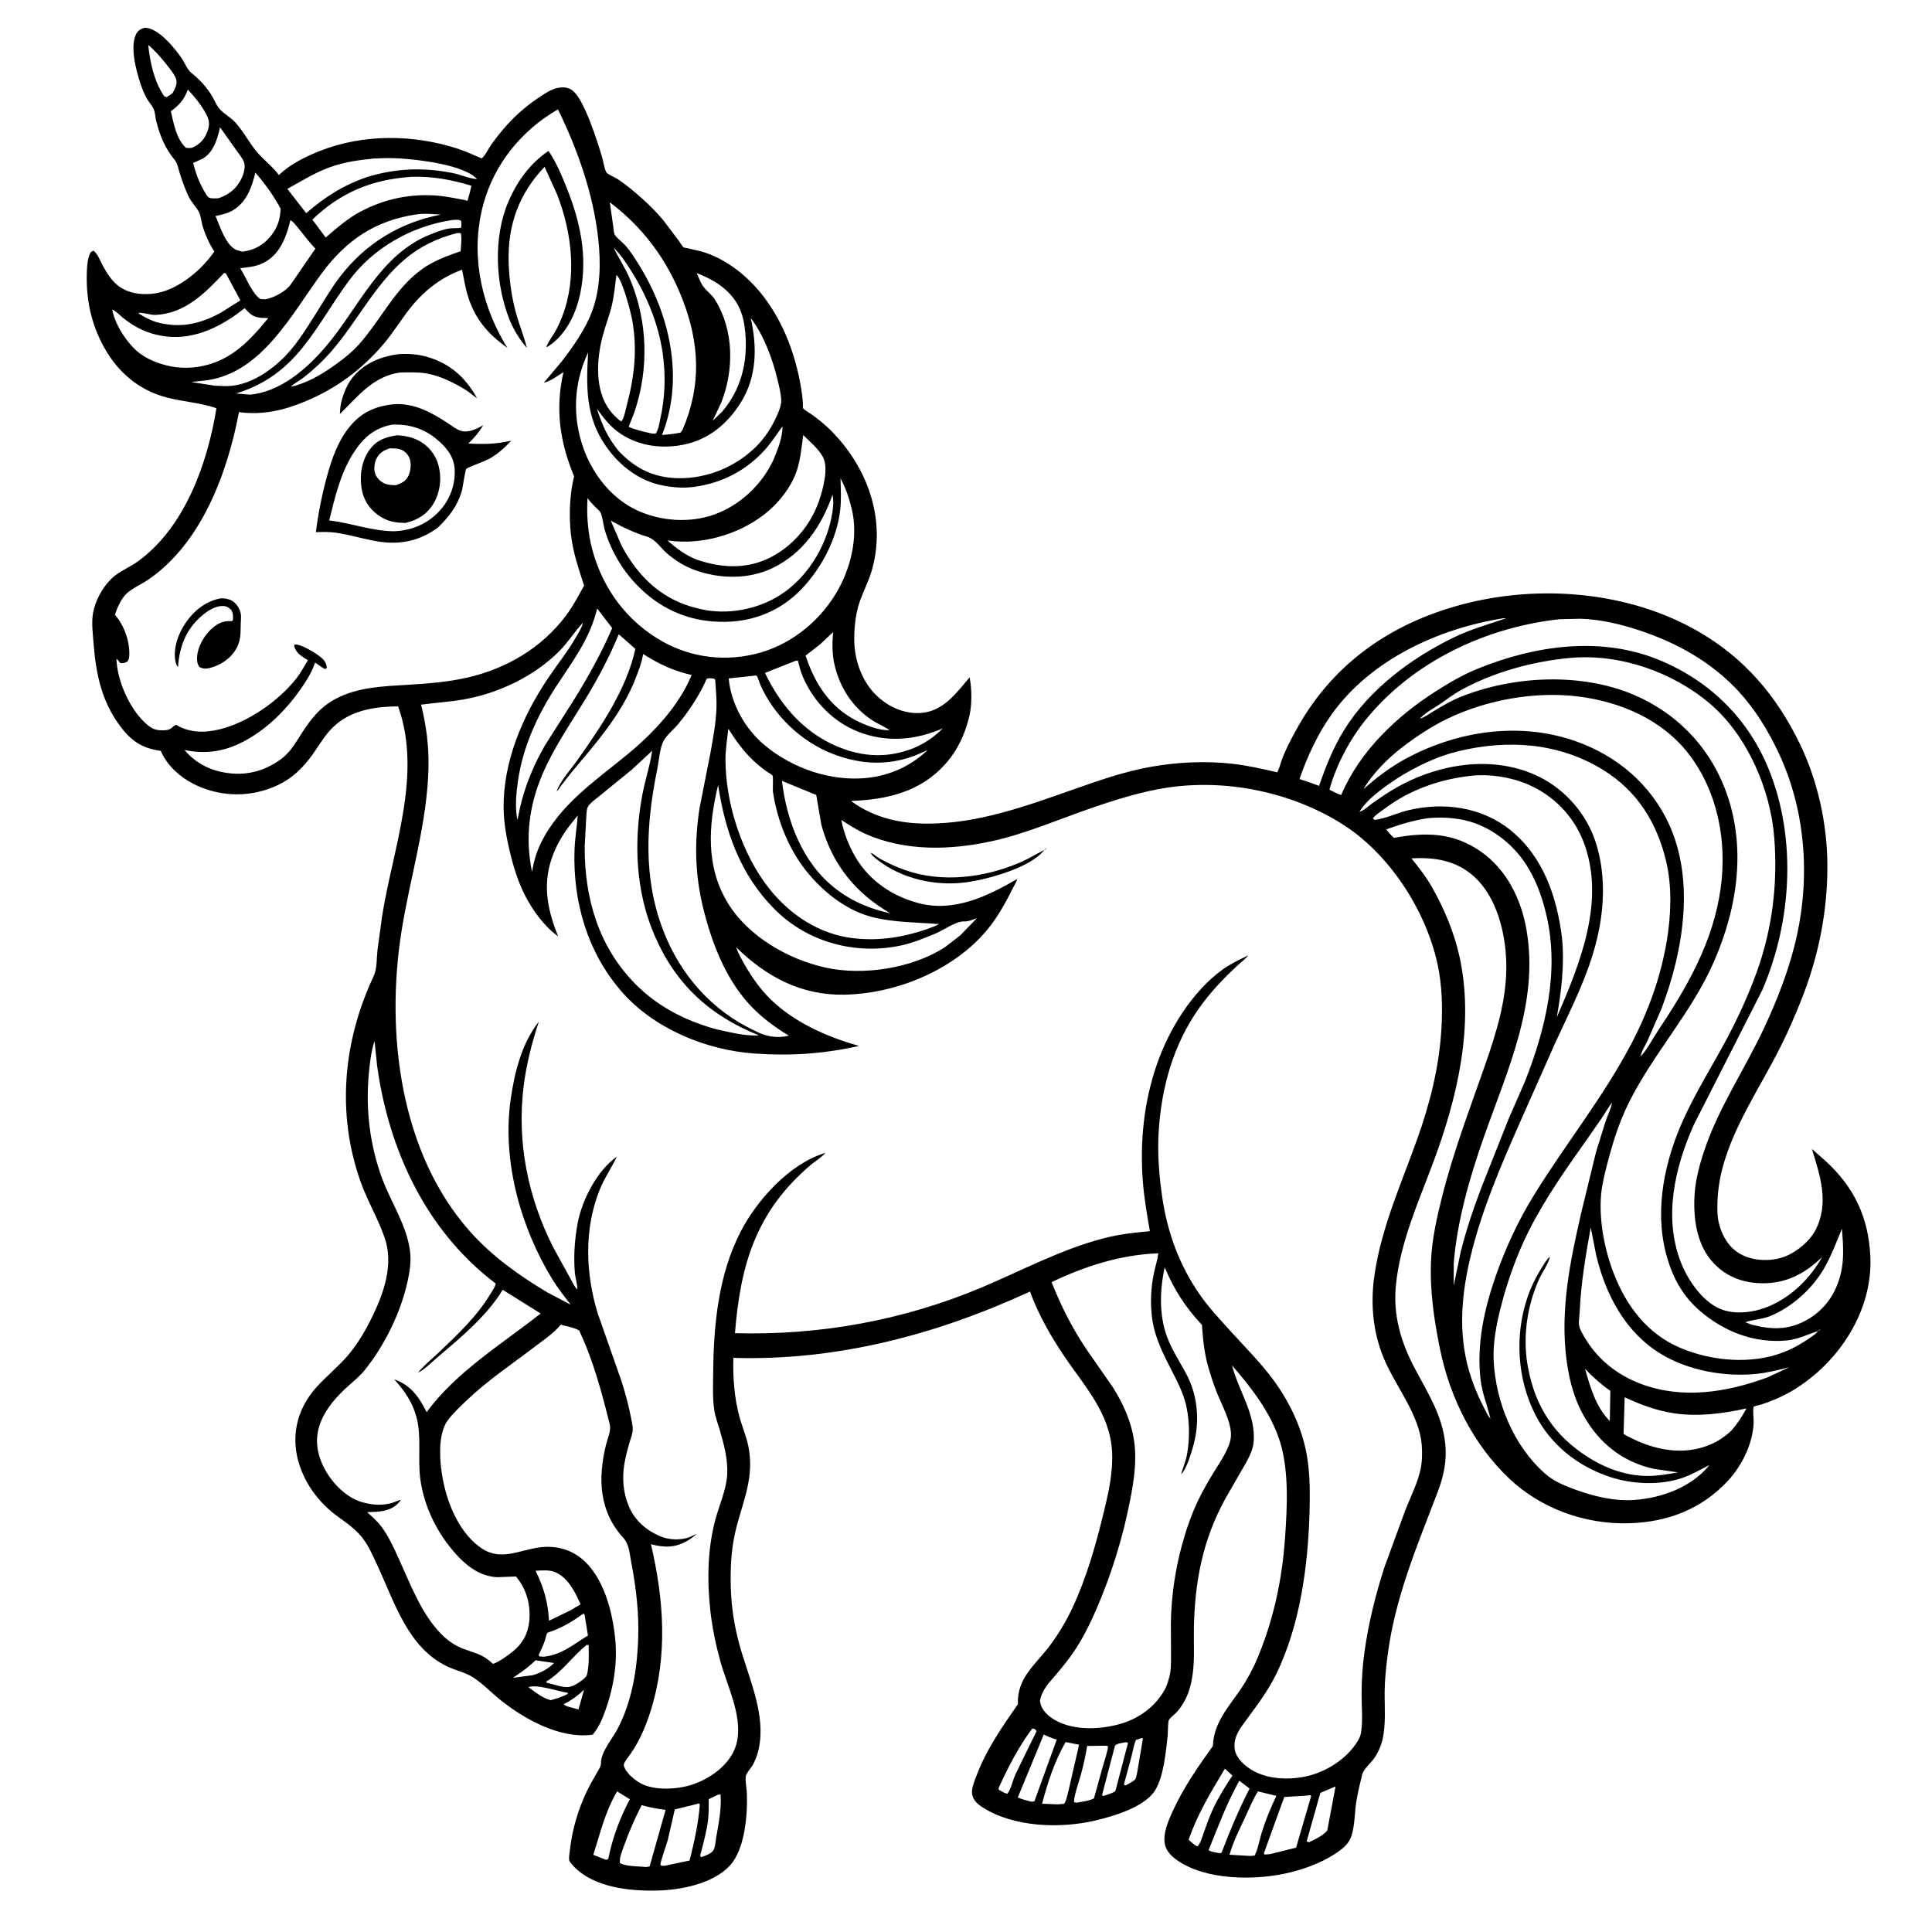 <svg version="1.1" xmlns="http://www.w3.org/2000/svg" style="display: block;" viewBox="0 0 2048 2048" width="1024" height="1024">
<path transform="translate(0,0)" fill="rgb(255,255,255)" d="M 0 0 L 0 2048 L 2048 2048 L 2048 0 L 0 0 z"/>
<path transform="translate(0,0)" fill="rgb(0,0,0)" d="M 1330.58 1763.26 C 1349.34 1720.39 1359 1676.25 1362.23 1629.65 C 1364.44 1597.64 1366.5 1559.76 1356.96 1528.67 C 1347.6 1498.21 1326.59 1471.03 1305.98 1447.36 C 1313.08 1474.85 1331.45 1499.29 1328.91 1528.83 C 1328.07 1538.65 1321.48 1549.64 1316.55 1558.02 L 1298.7 1589.03 C 1274.92 1632.57 1266.62 1676.01 1265.58 1725.16 C 1265.25 1741 1266.48 1757.99 1264.41 1773.64 C 1262.34 1789.3 1258.28 1802.2 1247.87 1814.44 C 1245.55 1817.17 1240.84 1820.34 1239.15 1823.15 C 1237.89 1825.25 1238.16 1836.4 1237.78 1839.89 C 1235.89 1857.18 1233.59 1882.65 1224.62 1897.56 C 1213.76 1915.59 1180.02 1925.4 1160.62 1929.93 C 1123.61 1938.55 1074.35 1936.97 1041.5 1915.8 C 1036.23 1912.4 1031.69 1908.41 1030.54 1902.01 C 1029.49 1896.17 1032.82 1888.4 1034.86 1882.94 C 1045.53 1854.45 1061.91 1831.24 1079 1806.51 C 1077.94 1778.64 1097.35 1765.04 1112.67 1744.69 C 1122.05 1732.21 1130.18 1718.54 1136.82 1704.41 C 1151.99 1672.11 1161.87 1636.72 1170.27 1602.09 C 1175.27 1581.5 1180.07 1559.63 1178.81 1538.33 C 1176.4 1497.36 1149.21 1469.03 1127.59 1436.81 C 1113.59 1415.95 1100.36 1392.82 1091.88 1369.08 C 992.787 1414.81 887.161 1442.73 777.404 1439.41 C 776.763 1459.94 778.483 1482.7 784.017 1502.5 C 787.215 1513.94 792.335 1525.48 794.028 1537.24 L 794.261 1539 C 798.808 1570.99 785.439 1596.3 778.877 1626.54 C 774.69 1645.84 774.087 1665.51 774.76 1685.18 C 775.414 1704.3 778.478 1723.41 783.418 1741.88 C 792.312 1775.14 810.148 1812.19 805.419 1847.17 L 805.15 1849 C 804.064 1856.75 801.575 1864.7 797.608 1871.5 C 796.04 1874.19 791.302 1879.62 790.704 1882.31 C 789.648 1887.06 791.513 1895.69 791.704 1900.73 C 792.574 1923.66 789.717 1960.54 773.498 1977.81 C 755.48 1996.99 721.395 2003.57 696.123 2004.08 C 667.009 2004.67 630.095 2000.88 608.5 1978.8 C 607.263 1977.53 603.865 1973.84 603.475 1972.34 C 602.756 1969.57 603.88 1963.21 604.213 1960.29 C 606.658 1938.89 612.878 1918.12 622.128 1898.69 C 625.423 1891.77 629.418 1885.21 633.153 1878.53 C 634.786 1875.6 637.11 1872.44 637.061 1868.99 C 636.896 1857.23 649.193 1843.07 654.673 1832.66 C 658.366 1825.65 661.532 1818.16 664.14 1810.68 C 672.149 1787.7 675.277 1764.41 676.388 1740.2 C 677.709 1711.42 674.428 1683.52 669.003 1655.32 C 667.393 1646.95 666.9 1636.86 660.997 1630.46 C 634.87 1602.15 633.678 1567.29 642.368 1531.6 C 643.913 1525.26 648.023 1516.43 646.413 1510.01 C 637.822 1475.76 629.098 1442.65 613.992 1410.45 C 609.002 1407.24 600.262 1405.88 594.418 1404.2 C 587.281 1413.18 575.595 1420.93 566.468 1427.89 C 541.914 1446.62 516.823 1463.28 494.403 1484.74 C 487.728 1491.13 480.337 1498.01 474.792 1505.39 C 465.164 1518.2 465.803 1541.73 467.699 1557.17 C 471.289 1586.42 483.602 1621.1 507.978 1639.5 C 530.308 1656.35 549.828 1642.75 573.521 1640.11 C 588.823 1638.4 603.966 1642.08 616.058 1651.82 C 640.15 1671.22 649.576 1709.18 652.269 1738.58 C 654.53 1763.25 650.395 1788.92 642.061 1812.18 C 638.506 1822.1 635.126 1830.65 628.276 1838.82 C 594.295 1843.6 556.663 1822.91 530.963 1802.42 C 521.227 1794.67 512.314 1785.22 501.955 1778.35 C 493.701 1772.87 483.222 1770.83 474.262 1766.58 C 432.156 1746.6 418.059 1697.96 399.773 1658.8 C 395.386 1649.41 390.894 1638.99 384.611 1630.74 C 377.158 1620.96 367.25 1614.35 357.485 1607.19 C 339.451 1593.96 325.235 1575.7 317.917 1554.44 C 307.432 1523.96 314.293 1493.66 335.868 1470.03 C 346.409 1458.48 358.78 1448.57 368.929 1436.65 C 379.884 1423.78 388.635 1408.36 395.868 1393.15 C 407.524 1368.64 416.99 1339.71 407.996 1312.85 C 401.107 1292.28 389.464 1273.13 382.15 1252.45 C 356.62 1180.28 363.686 1103.71 396.05 1034.88 C 399.83 1026.84 399.152 1015.92 400.15 1007.1 L 405.136 970.586 C 416.668 898.478 447.787 821.021 422.028 748.806 C 394.266 749.039 367.179 753.707 348.335 775.843 C 342 783.285 336.906 792.022 331.223 799.972 C 321.514 813.555 310.141 824.811 294.958 832.04 C 270.174 843.839 242.358 845.241 216.5 835.893 C 197.563 829.047 179.615 815.959 171.031 797.308 L 170.452 796.001 C 152.254 793.386 140.808 786.802 129.363 772.306 C 107.71 744.88 101.619 714.397 99.044 680.421 C 98.341 671.139 97.034 660.739 98.368 651.555 C 100.621 636.044 110.878 617.849 123.76 608.794 C 130.929 603.754 139.069 600.234 146.195 595.073 C 195.985 559.021 219.973 491.29 229.411 432.752 C 210.27 426.037 190.238 425.873 170.906 419.648 C 142.199 410.404 121.413 390.194 107.901 363.623 C 96.709 341.614 91.747 318.451 91.947 293.774 C 92.007 286.276 92.188 277.11 94.882 270 C 95.858 267.427 96.502 266.789 99 265.774 C 103.285 268.298 106.474 277.123 108.91 281.559 C 113.624 290.145 118.99 298.852 127.326 304.376 C 138.806 311.985 153.489 313.13 166.764 310.584 C 189.958 306.135 214.2 285.771 227.17 266.596 C 221.823 258.444 217.074 247.929 214.507 238.536 C 213.378 234.407 212.859 228.724 210.978 225 C 207.899 218.905 202.537 214.181 199.505 207.495 C 195.977 199.715 193.129 191.661 190.518 183.535 C 189.129 179.213 188.24 173.28 185.339 169.765 C 174.942 157.167 169.54 143.955 165.572 128.196 C 164.562 124.189 164.541 119.219 162.871 115.5 C 161.2 111.778 158.12 108.656 156.055 105.136 C 153.047 100.011 150.848 94.386 148.946 88.772 C 144.382 75.296 137.332 48.664 144.581 35.628 C 146.576 32.039 149.337 30.613 153.123 29.5 C 167.282 28.788 185.528 51.33 192.745 61.998 C 196.188 67.086 198.293 73.628 203.144 77.489 C 211.784 84.366 219.711 93.086 225.267 102.666 C 227.542 106.589 229.549 111.767 232.483 115.174 C 237.031 120.452 244.194 124.129 249.18 129.508 C 258.087 139.119 263.88 151.027 272.207 160.92 C 279.572 169.67 288.669 176.153 295.668 185.566 C 307.189 174.22 324.251 165.863 339.155 159.985 C 385.196 141.828 438.092 142.362 484.908 157.538 C 493.607 160.358 502.065 164.278 510.465 167.889 C 513.529 166.451 518.727 155.93 521.129 152.68 C 526.232 145.776 531.671 138.892 537.4 132.5 C 547.977 120.696 560.42 110.332 573.7 101.692 C 580.389 97.339 587.349 92.957 595.553 92.66 C 600.229 92.491 604.346 93.559 607.886 96.732 C 619.967 107.56 633.396 150.27 638.338 166.903 C 639.542 170.955 640.805 179.679 642.933 182.926 C 644.052 184.635 652.391 188.306 654.633 189.787 C 663.711 195.783 672.324 202.956 680.406 210.216 C 688.345 217.347 696.27 225.158 703.065 233.388 L 719.695 255.385 C 721.035 257.208 723.077 261.062 724.704 262.22 C 725.221 262.587 728.002 262.924 728.67 263.068 L 743.157 266.445 C 769.499 273.898 793.228 293.075 809.629 314.628 C 830.848 342.513 843.346 376.539 849.148 410.909 C 850.093 416.507 850.762 422.049 851.075 427.718 C 851.115 428.445 851.001 432.237 851.305 432.733 C 852.384 434.492 858.503 437.967 860.491 439.404 C 867.091 444.175 873.344 449.08 879.184 454.772 C 918.911 493.491 939.918 549.728 924.18 604.497 C 920.983 615.625 915.66 625.737 911.756 636.56 C 907.039 649.638 905.269 665.758 905.562 679.542 C 906.014 700.855 914.016 723.054 929.791 737.891 C 941.95 749.327 958.508 756.806 975.451 755.811 C 999.876 754.378 1013.41 734.927 1027.85 718.039 C 1030.24 730.334 1030.42 746.824 1027.57 759.023 C 1023.05 778.348 1014.8 795.985 1001.32 810.768 C 975.231 839.406 940.248 847.558 902.958 849.031 L 902.708 849.557 C 927.183 867.11 953.962 873.108 983.699 873.071 C 1036.31 873.006 1086.63 854.866 1135.69 837.605 C 1163.52 827.815 1191.13 817.956 1220.3 812.796 C 1248.26 807.848 1278.12 806.449 1306.38 809.621 C 1322.45 811.425 1338.19 815.044 1353.92 818.692 C 1356.67 813.445 1357.94 807.05 1360.25 801.512 C 1364.96 790.189 1370.75 779.332 1376.84 768.705 C 1415.07 702.088 1475.15 660.821 1548.96 640.998 C 1631.04 618.954 1726.85 626.663 1801.15 669.874 C 1849.33 697.901 1882.95 737.44 1907.32 787.258 C 1926.88 827.264 1936.95 873.218 1937.1 917.656 C 1937.25 965.218 1928.13 1011.6 1911.01 1056 C 1902.7 1077.55 1893.33 1098.5 1882.63 1118.97 C 1857.78 1166.54 1823.46 1215.79 1820.71 1271.06 C 1820.28 1279.7 1820.13 1289.66 1822.45 1298.05 C 1826.05 1311.07 1833.12 1322.85 1845.21 1329.5 C 1857.94 1336.5 1874.96 1337.29 1888.78 1333.12 C 1902.42 1329 1918.2 1316.38 1924.65 1303.7 C 1939.18 1275.15 1929.48 1246.34 1920.67 1217.93 L 1934.78 1230.32 C 1965.52 1258.3 1980.82 1290.69 1982.66 1332.26 C 1985.18 1389.51 1949.73 1443.37 1902.34 1472.77 C 1891.53 1479.47 1879.6 1484.74 1867.52 1488.65 C 1865.49 1489.31 1859.33 1490.57 1859.02 1491.28 C 1857.78 1494.16 1859.06 1503.74 1858.95 1507.63 C 1858.3 1529.95 1846.58 1553.69 1831.56 1569.82 C 1803.58 1599.85 1767.65 1613.52 1727.08 1614.71 C 1680.47 1616.07 1633.87 1599.49 1599.78 1567.25 C 1561.69 1531.24 1536.87 1481.29 1526.48 1430.13 C 1520.07 1398.55 1515.51 1367.83 1516.99 1335.5 C 1518.01 1313.08 1523.34 1289.68 1528.81 1268 C 1540.76 1220.63 1557.87 1175.87 1573.96 1129.85 C 1586.46 1094.08 1597.98 1057.28 1596.67 1018.88 C 1595.62 988.061 1586.43 950.814 1562.71 929.302 C 1543.75 912.102 1520.94 908.493 1496.2 909.928 C 1504.07 919.65 1511.64 929.269 1517.84 940.192 C 1530.62 962.716 1541.16 987.518 1546.86 1012.85 C 1563.5 1086.7 1544.59 1164.9 1518.51 1234.27 C 1502.96 1275.65 1484.22 1317.74 1479.73 1362.19 C 1476.53 1393.79 1484.88 1422.35 1499.47 1450.06 C 1513.19 1476.12 1528.61 1499.51 1531.93 1529.61 C 1534.01 1548.38 1530.43 1564.8 1523.75 1582.26 C 1502.05 1639.02 1478.52 1694.31 1470.86 1755.26 C 1469.31 1767.57 1467.94 1780.08 1467.79 1792.5 C 1467.59 1809.3 1469.34 1827.5 1465.51 1843.98 C 1463.88 1851.01 1460.58 1858.5 1456.36 1864.33 C 1452.74 1869.33 1445.4 1875.25 1443.94 1881.15 C 1441.55 1890.81 1439.25 1900.51 1437.65 1910.34 C 1435.69 1922.32 1436.44 1941.78 1429.7 1952.15 C 1426.15 1957.61 1420.13 1962.04 1414.71 1965.5 C 1398.85 1975.65 1380.06 1982.3 1361.72 1986.15 C 1327.97 1993.24 1279.37 1992.83 1249.5 1973.05 C 1242.72 1968.57 1236.11 1962.73 1234.69 1954.34 C 1232.82 1943.31 1238.21 1930.67 1242.7 1920.81 C 1254.34 1895.25 1269.45 1873.47 1285.73 1850.79 C 1286.46 1825.79 1303.19 1808.61 1316.25 1789.04 C 1321.73 1780.83 1326.22 1772.11 1330.58 1763.26 z M 119.02 328.071 C 121.5 343.948 135.633 365.415 148.541 374.855 C 156.743 380.853 166.187 384.739 176 387.18 L 177.799 387.64 C 199.826 392.941 224.026 388.539 243.137 376.679 C 255.16 369.218 264.689 359.842 274.126 349.388 L 284.372 337.166 C 275.283 336.983 269.578 337.32 262.867 330.428 L 259.365 326.653 C 235.819 345.442 207.519 360.186 176.422 356.74 L 173 356.236 C 156.615 353.685 143.727 347.537 130.811 337.252 C 127.197 334.375 123.161 329.981 119.02 328.071 L 118.228 327.114 L 119.02 328.071 z M 874.865 1222.12 C 871.329 1226.69 863.596 1231.28 859.071 1235.15 C 801.443 1284.32 784.914 1340.43 779.08 1413.23 C 868.694 1415.72 957.173 1399.77 1040 1365 C 1083.07 1346.92 1124.97 1324.23 1170.38 1312.53 C 1186.39 1308.4 1202.47 1306.49 1218.9 1305.13 C 1215.88 1287.52 1212.71 1269.43 1211.39 1251.62 C 1208.3 1209.61 1212.61 1167.54 1226.55 1127.65 C 1239.46 1090.68 1263.78 1051.17 1295.81 1027.88 C 1304.22 1021.77 1313.6 1017.36 1322.93 1012.87 C 1322.7 1014.34 1313.22 1022.14 1311.58 1023.66 C 1296.78 1037.37 1283.03 1051.85 1271.33 1068.34 C 1243.58 1107.44 1231.01 1153.07 1228.2 1200.44 C 1226.86 1223 1228.71 1246.16 1231.93 1268.5 C 1237.5 1307.04 1250.44 1342.09 1273.01 1374 C 1281.98 1386.68 1292.99 1398.4 1303.39 1409.92 C 1318.67 1426.83 1335.23 1443.27 1348.9 1461.52 C 1366.9 1485.54 1380.83 1514.76 1385.63 1544.52 C 1388.84 1564.41 1388.69 1585 1388.09 1605.09 C 1386.4 1661.29 1377.89 1722.67 1353.32 1773.69 C 1343.34 1794.42 1329.93 1810.84 1316.69 1829.31 C 1311.02 1837.22 1307.09 1845.76 1309.11 1855.66 C 1310.76 1863.78 1319.11 1871.34 1325.89 1875.62 C 1342.44 1886.07 1365.55 1887.14 1384.25 1883.09 C 1405.94 1878.4 1427.65 1864.59 1439.33 1845.46 C 1441.16 1842.47 1442.36 1839.46 1442.88 1835.99 C 1444.74 1823.48 1443.38 1809.8 1443.33 1797.16 C 1443.27 1781.9 1444.31 1766.16 1446.41 1751.04 C 1450.72 1720.13 1458.2 1690.06 1467.87 1660.41 L 1489.84 1600.44 C 1495.43 1586.43 1502.68 1572.16 1505.86 1557.41 C 1507.66 1549.02 1507.72 1539.98 1507.07 1531.45 C 1505.91 1516.32 1499.3 1501.31 1492.4 1488.04 C 1484.84 1473.51 1475.85 1459.56 1469 1444.69 C 1455.66 1415.71 1452.36 1383.52 1456.92 1352.12 C 1464.37 1300.89 1485.16 1255.51 1502.38 1207.28 C 1515.85 1169.55 1525.53 1131.05 1527.94 1090.95 C 1529.3 1068.16 1528.71 1044.25 1523.83 1021.87 C 1511.41 964.859 1472.65 904.869 1422.75 873.466 C 1369.03 839.66 1300.3 825.504 1237.44 834.916 C 1210.08 839.013 1182.14 847.884 1156 856.904 C 1121.62 868.768 1087.4 883.767 1051.82 891.597 C 1007.48 901.354 959.608 902.669 917.365 883.933 C 908.368 879.943 900.143 874.494 891.85 869.242 C 894.503 882.916 899.517 895.825 906.447 907.895 C 920.973 933.194 945.661 949.995 973.773 957.389 C 1011.09 967.202 1046.4 950.287 1078.07 931.855 C 1078.09 933.993 1074.92 938.971 1073.88 941.062 C 1064.47 960.012 1054.7 977.449 1040.02 992.947 C 1003.71 1031.27 947.296 1053.45 895 1054.4 C 849.265 1055.23 812.342 1035.47 780.293 1004.08 C 782.53 1010.48 785.983 1016.66 789.342 1022.53 C 796.777 1035.53 805.607 1048.16 816.269 1058.73 C 841.315 1083.55 877.177 1099.46 910.742 1108.71 C 872.975 1117.18 838.086 1119.49 799.5 1116.76 C 747.704 1113.09 692.136 1089.91 657.983 1050.04 C 622.375 1008.48 607.311 955.672 608.99 901.533 C 609.374 889.15 611.518 876.751 612.453 864.377 L 605.379 873.187 C 587.064 896.488 576.639 922.943 580.546 953.041 C 582.371 967.097 586.437 979.417 591.562 992.582 C 576.949 981.823 565.061 965.683 556.788 949.631 C 549.024 934.565 544.087 918.331 540.229 901.88 C 536.731 886.966 534.019 872.2 533.846 856.822 C 533.29 807.452 553.762 759.55 580.822 719.118 C 590.635 704.455 601.878 690.634 610.634 675.293 C 613.014 671.123 616.136 666.426 617.476 661.802 L 617.929 660.118 L 618.796 659.005 L 617.929 660.118 C 608.913 669.686 602.142 680.986 592.719 690.396 C 566.21 716.865 529.041 734.644 492.341 741.287 C 477.002 744.064 461.699 744.903 446.325 746.957 C 451.834 768.766 454.585 789.943 454.223 812.5 C 453.272 871.587 434.547 929.991 425.451 988.219 C 408.769 1095.01 423.915 1221.58 497.952 1305.13 C 521.362 1331.55 549.972 1351.94 580.13 1369.93 L 604.854 1382.97 C 598.439 1374.46 591.618 1365.96 586.018 1356.89 C 551.938 1301.66 532.142 1230.95 541.255 1165.99 C 545.292 1137.21 552.875 1106.24 571.196 1082.97 C 563.832 1105.22 557.951 1128.2 555.063 1151.5 C 547.742 1210.54 559.567 1268.82 586.154 1321.73 L 603.594 1353.39 C 606.121 1357.77 608.429 1363.32 611.923 1366.89 L 612.747 1367.99 L 611.923 1366.89 C 612.243 1361.17 609.774 1354.59 609.311 1348.69 C 607.947 1331.35 609.184 1313.6 612.364 1296.53 C 616.918 1272.07 633.104 1240.5 653.896 1226.14 C 648.113 1238.06 640.674 1248.74 635.694 1261.17 C 618.94 1303.01 620.643 1349.49 633.554 1392.08 L 658.859 1464.18 C 662.605 1476.05 665.988 1488.18 668.4 1500.41 C 669.357 1505.26 670.85 1510.93 670.706 1515.87 C 670.589 1519.86 668.564 1524.84 667.459 1528.69 C 665.183 1536.63 663.026 1544.33 661.735 1552.5 C 659.446 1566.98 660.611 1581.51 665.927 1595.13 C 672.195 1611.2 684.483 1621.96 700.079 1628.6 C 709.256 1632.51 722.246 1633.03 731.468 1629.13 L 738.763 1625.91 C 735.755 1628.41 732.73 1630.91 729.353 1632.9 C 715.911 1640.84 704.658 1640.75 690.017 1636.93 C 703.831 1695.84 708.053 1755.47 689.603 1813.97 C 684.576 1829.91 677.752 1845.82 668.137 1859.54 C 666.544 1861.82 660.597 1868.9 661.24 1871.49 C 663.141 1879.15 672.676 1886.96 679.388 1890.55 C 693.934 1898.33 718.07 1896.93 733.5 1891.85 C 754.785 1884.84 777.207 1868.23 781.5 1845.02 C 786.591 1817.5 770.703 1786.78 763.475 1760.58 C 758.608 1742.93 754.925 1725.04 752.928 1706.83 C 749.417 1674.85 750.017 1641.32 758.522 1610.12 C 762.648 1594.98 770.114 1578.63 770.867 1562.88 C 771.636 1546.79 767.517 1531.46 763.057 1516.14 C 761.082 1509.36 758.304 1502.14 757.222 1495.16 C 755.21 1482.19 755.885 1468.02 756.001 1454.92 C 756.451 1404.24 761.563 1351.1 785.204 1305.4 C 802.512 1271.95 836.981 1233.83 873.958 1222.39 L 874.865 1222.12 z M 1503.25 762.964 L 1505.07 761.884 L 1506.62 761.327 C 1511.4 759.533 1516.03 756.028 1520.42 753.422 C 1529.14 748.245 1538.1 742.889 1547.5 739.066 C 1603.7 716.219 1676.01 712.584 1732.37 736.713 C 1776.41 755.564 1810.31 789.978 1827.91 834.548 C 1851.87 895.217 1842.41 960.908 1816.9 1019.29 C 1793.26 1073.41 1752.49 1116.81 1726.42 1169.3 C 1716.57 1189.13 1709.97 1210.02 1704.38 1231.38 C 1701.46 1242.56 1698.34 1254.39 1697.28 1265.93 C 1694.76 1293.49 1700.92 1325.16 1710.97 1350.76 C 1724.31 1384.77 1746.27 1413.76 1780.59 1428.54 C 1814 1442.93 1857.09 1446.81 1891.44 1433.1 C 1901.56 1429.06 1910.68 1423.79 1919.58 1417.51 C 1922.04 1415.77 1925.55 1413.69 1926.99 1411.04 C 1928.25 1410.73 1928.84 1409.87 1929.78 1409.01 C 1928.63 1409.38 1927.89 1410.26 1926.99 1411.04 C 1915.23 1414.83 1905.72 1419.98 1892.98 1421.05 C 1859.27 1423.89 1827.51 1411.54 1802.07 1389.65 C 1782.86 1373.12 1772.2 1352.59 1765.9 1328.26 C 1753.71 1281.17 1764.81 1229.9 1784.6 1186.39 C 1797.82 1157.32 1814.83 1130.41 1829.86 1102.33 C 1841.86 1079.91 1852.98 1055.74 1861.68 1031.88 C 1878.69 985.253 1884.59 937.404 1880.8 888.076 C 1876.88 836.995 1852.24 779.751 1812.82 746.099 C 1773.28 712.342 1717.06 692.743 1664.94 697.391 C 1624.7 700.978 1581.64 712.804 1546.48 732.793 C 1539.51 736.756 1533.19 741.827 1526.54 746.31 C 1519.87 750.81 1510.22 755.792 1505.07 761.884 L 1503.25 762.964 z M 942.889 773.932 L 943.913 774.745 L 942.889 773.932 L 941.226 772.836 C 935.69 769.262 929.556 766.819 924.018 763.137 C 903.275 749.344 889.945 728.238 884.479 704.037 C 881.951 692.847 882.168 681.435 883.094 670.073 L 869.506 682.894 L 853.942 694.997 C 863.686 724.439 879.61 749.631 908.059 764.028 C 916.894 768.5 932.982 774.847 942.889 773.932 z M 590.029 838.891 C 594.238 827.204 605.053 815.736 612.233 805.546 C 637.364 769.88 663.93 731.029 673.503 687.888 L 655.923 672.33 C 646.015 696.374 633.903 719.182 620.398 741.383 C 604.705 767.181 587.184 792.435 575.216 820.281 C 560.779 853.872 556.481 888.39 563.992 924.21 C 565.643 913.894 568.532 903.851 572.997 894.378 C 593.5 852.27 631.482 827.558 666.325 798.673 C 693.062 776.508 719.861 747.993 733.163 715.539 C 713.459 711.005 698.682 704.069 681.724 693.232 L 681.531 694.433 C 680.103 702.858 676.908 710.928 673.837 718.872 C 658.933 757.417 631.442 788.087 605.334 819.343 L 594.758 832.884 C 593.362 834.745 591.837 837.52 590.029 838.891 z M 1738.1 1120.99 L 1739.02 1119.83 C 1745.47 1113.77 1751.47 1101.72 1756.55 1094.11 C 1788.24 1046.68 1816.18 998.664 1824.03 941.155 C 1830.8 891.521 1820.84 838.902 1789.77 798.83 C 1761.82 762.781 1717.65 743.884 1673.34 738.347 C 1626.98 732.555 1575.4 741.85 1533.47 762.296 C 1515.96 770.829 1498.94 782.384 1483.59 794.33 C 1468.7 806.372 1455.31 820.171 1445.2 836.495 C 1459.33 824.34 1473.23 813.47 1489.73 804.5 C 1541.82 776.171 1604.64 765.601 1662.21 783.077 C 1706.44 796.503 1743.73 824.791 1765.39 865.875 C 1798.21 928.161 1784.98 1006.7 1761.09 1069.63 L 1746.3 1103.52 C 1744.1 1108.2 1740.79 1113.15 1739.44 1118.11 L 1739.02 1119.83 L 1738.1 1120.99 z M 1642.98 1332.05 C 1641.57 1339.46 1634.6 1349.13 1631.38 1356.26 C 1619.12 1383.45 1614.2 1415.9 1619.02 1445.44 C 1625.53 1485.3 1643.03 1516.37 1676.21 1539.85 C 1696.89 1554.5 1720.71 1564.44 1746.33 1564.56 C 1757.24 1564.61 1768.07 1562.67 1778.77 1560.8 L 1753 1557.02 C 1722.73 1550.33 1698.93 1532.92 1682.39 1506.77 C 1669.95 1487.11 1663.88 1465.88 1660.77 1443 C 1653.56 1390.02 1664.1 1338.19 1675.9 1286.76 L 1691.91 1221 L 1701.92 1188.83 C 1704.22 1182.25 1707.43 1175.81 1708.92 1169.02 L 1709.84 1167.01 L 1708.92 1169.02 C 1704.78 1173.67 1701.8 1179.4 1698.37 1184.59 L 1683.34 1206.23 C 1660.8 1238.05 1637.97 1270.22 1620.43 1305.13 C 1607.8 1330.26 1597.89 1358.31 1590.94 1385.5 C 1586.32 1403.59 1582.35 1423.9 1583.36 1442.62 C 1585.71 1486.62 1604.37 1532.6 1637.93 1562.17 C 1646.47 1569.69 1656.95 1574.24 1667.5 1578.19 C 1688.1 1585.9 1710.96 1591.67 1733.08 1589.97 C 1761.56 1587.79 1792.12 1576.74 1811.01 1554.31 L 1811.9 1553.06 C 1802.65 1557.8 1793.13 1563.27 1783.29 1566.65 C 1759.69 1574.74 1730.64 1573.45 1707.12 1565.78 C 1672.95 1554.65 1643.76 1531.71 1627.4 1499.44 C 1608.32 1461.83 1605.58 1415.93 1618.9 1376.07 C 1622.79 1364.41 1628.27 1353.31 1634.87 1342.94 C 1637.13 1339.39 1639.72 1334.69 1642.98 1332.05 z M 443.144 1455.02 C 449.186 1447.46 457.34 1441.04 464.375 1434.38 C 484.116 1415.68 505.398 1395.66 519.475 1372.24 C 521.482 1368.9 524.894 1364.45 525.472 1360.63 C 451.996 1305.09 412.118 1219.48 399.76 1129.69 L 397.007 1103.45 C 393.328 1115.09 391.892 1127.47 390.834 1139.6 C 387.6 1176.67 392.131 1214.26 405.08 1249.21 C 414.558 1274.8 431.105 1298.69 434.643 1326.19 C 435.997 1336.71 434.516 1346.77 432.345 1357.02 C 425.275 1390.39 408.104 1425.57 386.779 1452.19 C 380.522 1460 372.225 1466.13 365.007 1473.02 C 340.477 1496.44 326.5 1523.03 343.683 1556.23 C 351.686 1571.7 366.484 1587.15 383.527 1592.27 C 394.318 1595.51 405.62 1596.2 416.5 1592.89 C 418.967 1592.13 422.441 1590.17 424.865 1589.92 C 423.973 1591.6 422.606 1592.95 421.26 1594.28 C 412.821 1602.6 400.18 1602.72 389.122 1602.92 C 394.45 1607.68 400.107 1612.67 404.403 1618.4 C 411.932 1628.44 417.575 1641.02 422.761 1652.39 C 434.757 1678.67 446.096 1709.19 466.144 1730.49 C 471.827 1736.52 478.48 1741.91 485.951 1745.57 C 493.623 1749.32 502.165 1751.05 509.85 1754.73 C 514.708 1757.05 518.66 1760.31 522.699 1763.79 C 529.439 1761.34 537.484 1755.47 543.211 1750.97 C 553.613 1742.79 559.746 1731.94 561.024 1718.66 C 562.712 1701.15 558.238 1684.62 546.937 1671.1 L 527.35 1671.9 C 509.326 1671.09 495.426 1660.71 483.759 1647.88 C 463.751 1625.88 449.836 1598.08 445.625 1568.46 C 442.547 1546.81 447.094 1523.2 441.501 1502.33 C 437.197 1486.27 428.877 1474.32 417.905 1462.19 C 435.546 1468.21 444.295 1481.05 452.272 1496.96 C 483.026 1454.67 532.433 1424.41 573.137 1392.37 L 532.889 1367.24 C 515.753 1395.47 487.894 1418.27 462.971 1439.47 C 457.315 1444.28 450.931 1450.91 444.446 1454.36 L 443.144 1455.02 z M 1579.9 1503.92 L 1580.83 1505.95 L 1579.9 1503.92 L 1579.72 1503.1 C 1576.52 1489.31 1571.22 1477.24 1569.52 1462.88 C 1565.02 1424.83 1573.38 1387.24 1585.94 1351.5 C 1596.13 1322.52 1609.41 1294.01 1625.5 1267.82 C 1658.9 1213.47 1699.44 1163.27 1729.18 1106.63 C 1747.26 1072.18 1760.4 1035.89 1766.83 997.494 C 1771.36 970.44 1772.57 940.24 1766.26 913.393 C 1756.62 872.407 1735.79 838.603 1699.4 816.156 C 1652.66 787.326 1598.78 783.621 1546.23 796.254 C 1522.84 801.876 1501.67 812.316 1481.33 824.9 C 1467.86 833.974 1449.52 846.441 1441.07 860.543 C 1446.69 858.668 1450.15 854.764 1454.84 851.432 C 1462.16 846.24 1469.76 841.041 1477.49 836.492 C 1523.36 809.495 1583.1 799.217 1632.18 823.742 C 1659.75 837.524 1681.7 862.957 1691.31 892.271 C 1702.19 925.415 1700.93 961.676 1692.91 995.265 C 1683.65 1034 1665.31 1069.33 1648.74 1105.23 L 1610.25 1191.96 C 1590.71 1236.35 1571.63 1280.78 1559.83 1328 C 1549.45 1369.51 1545.2 1411.63 1557.27 1453.24 C 1560.97 1465.96 1565.83 1477.95 1571.84 1489.76 C 1574.26 1494.5 1576.55 1499.77 1579.9 1503.92 z M 1252.06 1562.85 C 1253.99 1555.67 1256.99 1548.86 1258.33 1541.52 C 1261.53 1523.98 1261.15 1501.89 1256.02 1484.66 C 1252.83 1473.95 1247.59 1463.67 1242.5 1453.77 C 1233.26 1435.77 1224 1417.92 1221.32 1397.52 C 1219.26 1381.82 1219.9 1365.38 1223.11 1349.88 C 1224.6 1342.75 1226.97 1335.81 1227.86 1328.57 C 1188.33 1329.95 1150.17 1342.15 1114.71 1359.12 C 1124.83 1384.66 1136.56 1407.9 1151.95 1430.7 L 1179.68 1470.56 C 1190.97 1488.54 1199.33 1507.07 1202.29 1528.25 C 1205.23 1549.19 1201.9 1570.09 1197.9 1590.61 C 1190.19 1630.24 1177.95 1669.64 1161.85 1706.68 C 1155.38 1721.56 1148.14 1735.99 1139.21 1749.57 C 1133.42 1758.36 1126.74 1766.45 1119.98 1774.49 C 1112.61 1783.25 1104.23 1791.36 1102.38 1803.17 L 1102.99 1805.99 C 1104.96 1813.77 1111.83 1819.68 1118.59 1823.5 C 1138.59 1834.8 1166.7 1833.49 1188.21 1827.21 C 1207.63 1821.53 1224.74 1808.98 1234.63 1791.12 C 1236.79 1787.21 1237.99 1783.29 1239.14 1779 L 1239.62 1777.32 C 1241.46 1770.37 1241.28 1762.75 1241.33 1755.59 L 1241.18 1720.5 C 1241.56 1692.92 1245.64 1664.69 1252.86 1638.09 C 1257.32 1621.69 1262.65 1606.09 1269.96 1590.72 C 1274.87 1580.39 1280.57 1570.65 1286.52 1560.88 C 1292.66 1550.81 1304.2 1534.66 1304.85 1522.46 C 1305.63 1507.89 1295.08 1489.33 1289.78 1475.83 C 1286.29 1466.93 1283.25 1457.69 1280.65 1448.48 C 1276.51 1433.81 1275.22 1419.6 1274.11 1404.46 C 1256.44 1385.56 1244.73 1367.27 1234.59 1343.44 C 1229.47 1367.27 1228.51 1393.59 1237 1416.8 C 1242.02 1430.51 1250.35 1443.12 1257.26 1455.94 C 1270.62 1480.76 1272.21 1509.72 1263.82 1536.46 C 1261.41 1544.12 1257.62 1557.11 1252.06 1562.85 z M 157.097 47.603 C 159.357 67.11 163.048 85.407 174.003 102 L 176.5 102.988 C 178.699 101.655 180.862 100.421 182.858 98.79 C 185.174 94.729 188.077 89.624 186.916 84.724 C 185.852 80.232 182.059 75.488 179.28 71.871 C 172.571 63.139 165.512 54.736 157.097 47.603 z M 199.126 94.944 L 198.593 96.37 C 194.93 106.032 189.39 111.892 181.109 117.94 C 184.106 130.945 186.87 147.251 197.11 156.713 C 199.463 156.87 201.726 157.188 204.021 156.5 C 212.041 152.819 217.188 147.22 220.063 138.805 C 222.367 132.063 222.046 127.406 218.705 121.172 C 213.611 111.665 206.494 102.782 199.126 94.944 z M 591.496 115.947 C 553.312 137.799 524.09 173.504 512.425 216.268 C 498.785 266.265 508.587 317.994 534.063 362.5 L 537.911 368.743 C 516.61 353.679 502.644 337.135 495.338 311.713 C 492.9 303.23 491.649 294.576 489.838 285.96 C 467.236 293.996 448.795 308.789 434.079 327.573 C 424.602 339.671 416.629 352.854 406.668 364.577 C 383.686 391.624 357.151 411.331 324.376 425.17 C 300.939 435.065 278.832 440.163 253.316 436.89 C 241.067 501.463 213.669 575.62 157.422 614.29 C 150.199 619.256 140.411 623.386 134.1 629.277 C 128.877 634.152 123.754 644.889 121.872 651.814 L 122.759 652.838 C 132.173 663.895 138.231 681.962 136.93 696.506 C 136.76 698.404 136.158 699.559 135.195 701.16 C 131.933 702.968 131.091 702.932 127.5 702.94 C 126.114 701.076 125.179 699.756 123.387 698.261 C 124.232 721.367 136.816 750.327 153.721 766.127 C 160.254 772.233 164.285 774.438 173.401 774.143 C 179.144 773.957 180.452 773.049 184.5 769.461 L 186.5 768.193 C 200.622 776.871 216.606 777.014 232.482 773.206 C 262.481 766.01 295.586 743.091 314.408 718.828 C 318.619 713.399 322.066 707.097 325.605 701.208 L 326.394 699.894 C 319.826 695.657 314.295 692.852 311.807 685 L 312.171 683.262 C 318.346 682.314 333.031 691.342 338.469 695.438 C 343.137 698.954 345.64 701.721 346.439 707.5 L 345 709.367 C 341.039 707.725 337.656 704.655 334.04 702.366 L 333.601 703.61 C 330.02 713.529 324.526 722.149 318.51 730.761 C 301.893 754.548 279.291 776.418 252.759 788.723 C 234.512 797.186 215.28 799.338 195.552 794.97 C 206.892 808.576 222.572 816.774 240 819.222 L 241.855 819.497 C 262.652 822.395 282.542 816.501 299.105 803.778 C 307.58 797.267 313.37 787.434 319.027 778.524 C 329.006 762.805 339.12 749.65 355.904 740.742 C 379.456 728.241 406.651 727.462 432.657 725.892 C 453.803 724.615 474.822 722.975 495.529 718.242 C 536.695 708.833 574.16 686.874 599.737 652.851 C 607.403 642.653 613.029 631.837 619.149 620.722 C 614.438 606.251 609.589 591.951 606.796 576.951 C 602.603 554.436 603.087 527.249 608.569 504.984 C 593.345 468.275 588.413 433.543 597.275 394.521 C 591.499 398.1 583.251 404.411 576.518 405.621 L 595.398 383.212 C 607.731 367.15 620.52 349.103 627.627 330.031 C 636.643 305.838 636.946 278.067 634.111 252.644 C 628.839 205.35 612.292 158.531 591.496 115.947 z M 233.234 134.911 C 230.546 147.033 226.516 161.343 215 168.095 L 204.802 172.765 C 207.437 183.679 211.643 194.979 217.63 204.529 C 218.579 206.042 219.816 208.621 221.4 209.418 C 223.988 210.718 228.399 210.233 231.327 210.22 C 242.078 206.63 250.196 200.557 255.463 190.281 C 258.099 185.141 260.672 177.412 258.606 171.697 C 257.266 167.99 253.656 163.767 251.399 160.468 L 233.234 134.911 z M 393.504 168.395 C 376.391 170.025 360.265 172.781 344.278 179.351 C 330.457 185.031 317.722 193.133 304.564 200.153 L 324.567 225.931 C 344.819 208.622 363.662 196.417 388.967 187.711 C 419.373 178.297 449.178 177.2 480.389 183.539 C 488.827 185.253 497.159 189.386 505.7 189.815 C 492.138 174.73 442.884 168.969 422.5 167.883 C 414.849 167.475 407.246 167.502 399.599 167.963 C 398.046 168.057 394.914 167.864 393.504 168.395 z M 270.731 182.939 C 266.911 198.344 261.68 213.737 247.46 222.592 C 241.954 226.022 234.822 227.824 228.492 228.937 C 232.918 239.457 239.515 260.714 251 265.099 L 256.997 266.84 C 270.061 264.952 279.819 259.669 287.946 249 C 294.505 240.391 297.022 232.046 297.48 221.279 C 290.056 207.27 280.998 194.968 270.731 182.939 z M 435.987 187.453 C 394.63 190.201 361.203 203.845 331.112 232.761 L 345.262 251.781 C 355.775 242.694 365.485 234.224 377.425 226.956 C 403.254 212.097 431.129 205.355 461 207.188 C 471.485 207.832 482.106 210.088 492.43 211.983 C 493.481 212.176 494.64 213.069 495.582 212.565 C 496.081 212.298 495.908 211.482 496.07 210.941 L 497.411 206.378 L 498.077 204 L 499.736 196.906 C 478.905 190.545 457.884 186.599 435.987 187.453 z M 646.404 214.404 L 650.067 240 C 650.395 242.132 650.625 246.763 651.514 248.536 C 653.173 251.843 659.724 256.653 662.456 259.683 C 668.226 266.084 672.987 273.769 677.517 281.066 C 710.307 333.884 725.505 401.564 701.748 461.046 C 708.552 460.733 714.862 459.899 721.534 458.531 L 723.5 455.684 C 743.821 408.571 741.674 363.343 722.942 315.935 C 706.675 274.766 681.657 241.105 646.404 214.404 z M 440.939 227.35 C 397.752 233.823 367.149 254.555 341.251 289.452 C 309.773 331.866 278.352 394.371 220 403.006 L 202.689 404.975 L 227.752 408.86 C 233.735 409.075 240.054 409.64 246.009 408.955 C 265.517 406.711 283.624 395.127 297.705 382.049 C 312.582 368.233 323.042 351.092 333.816 334.088 C 342.423 320.504 350.586 306.244 360.34 293.468 C 387.237 258.235 423.959 235.776 467.402 227.488 C 458.983 226.957 449.276 225.988 440.939 227.35 z M 307.796 233.5 C 303.923 249.929 297.436 268.067 281.984 277.177 C 272.472 282.784 265.051 282.901 254.643 284.285 C 260.253 293.045 267.461 311.713 276 316.99 L 281.5 317.242 C 290.166 315.757 303.045 308.854 308.138 301.657 L 334.349 263.549 L 333.367 262.53 C 326.488 255.32 320.807 247.156 314.341 239.601 C 312.58 237.543 310.351 234.403 307.796 233.5 z M 478.66 233.335 C 436.137 239.91 395.549 262.743 369.866 297.605 C 333.096 347.515 315.323 397.091 250.272 417.088 L 264.665 418.343 C 297.123 415.665 325.546 390.782 345.782 366.864 C 380.594 325.718 402.964 269.479 456.5 248.4 C 463.016 245.834 470.474 242.772 477.5 242.088 C 481.237 241.725 485.055 242.087 488.748 241.5 C 489.175 238.739 489.284 236.864 488.807 234.058 C 486.031 232.304 481.86 233.131 478.66 233.335 z M 484.212 247.131 C 463.448 252.587 445.418 261.033 428.925 275.006 C 397.547 301.591 378.362 341.173 351.5 372.133 C 342.41 382.609 332.091 392.276 321.079 400.715 C 316.983 403.854 311.98 406.329 308.207 409.757 L 312.215 409.096 C 326.514 404.945 339.124 397.971 351.337 389.523 C 361.881 382.23 371.865 374.669 380.466 365.096 C 403.842 339.082 418.341 306.087 447.5 285.185 C 459.93 276.274 474.01 271.272 488.326 266.287 C 488.556 260.464 489.786 252.741 488.5 247.16 C 487.044 247.088 485.664 246.973 484.212 247.131 z M 650.445 262.595 C 655.978 273.876 662.933 284.228 667.839 295.875 C 686.717 340.683 688.029 391.024 672.5 436.895 L 666.414 452.421 C 674.472 455.965 682.719 457.742 691.266 459.62 L 694.967 459.705 C 697.991 455.682 698.637 449.996 699.72 445.161 C 705.03 421.466 705.902 398.455 702.478 374.395 C 698.159 344.043 685.684 313.444 669.387 287.626 C 663.667 278.563 658.163 270.093 650.445 262.595 z M 237.404 289.5 C 217.325 310.785 195.856 332.599 164.571 333.814 C 159.119 334.026 151.182 330.878 146.38 331.761 C 152.232 335.83 158.276 338.891 165.017 341.221 C 190.117 348.415 211.665 343.811 234.262 331.33 L 254.806 318.434 L 239.357 289.621 L 237.404 289.5 z M 738.582 289.473 C 740.616 294.119 742.609 299.862 745.663 303.898 C 749.498 308.967 754.6 312.26 758.049 317.841 C 778.039 350.191 778.214 391.82 764.675 426.473 L 755.434 446.105 L 765.687 436.201 C 785.765 412.346 792.667 384.055 790.103 353.201 C 788.427 333.037 782.635 318.126 766.707 305.01 C 758.499 298.251 748.393 293.412 738.582 289.473 z M 653.442 291.5 C 651.952 302.164 651.072 313.217 648.58 323.693 C 645.901 334.954 641.534 345.769 638.641 356.978 C 632.315 381.487 630.409 413.545 646.285 434.768 C 649.315 438.819 652.696 442.122 656.5 445.432 L 658.799 446.7 C 661.918 442.162 663.155 434.252 664.584 428.906 C 672.57 399.026 675.727 369.958 670.18 339.317 C 668.652 330.874 659.738 296.158 653.442 291.5 z M 795.794 337.117 C 802.74 367.907 802.421 399.528 785.066 427.05 C 771.119 449.169 751.619 465.582 725.719 471.128 C 702.88 476.019 678.409 473.187 658.669 460.314 C 647.348 452.932 640.57 444.109 632.726 433.303 C 638.454 450.909 644.215 463.947 656.034 478.342 C 673.924 497.006 693.289 506.551 719.5 506.907 C 749.788 507.318 780.039 494.777 801.497 473.441 C 811.395 463.599 818.72 451.962 824.185 439.165 C 826.096 434.691 828.263 429.417 828.121 424.5 C 827.919 417.501 825.962 409.802 824.348 402.995 C 819.164 381.13 809.623 354.979 795.794 337.117 z M 623.433 373.651 C 608.147 405.917 606.452 441.522 618.552 475.386 C 628.39 502.919 648.225 528.264 675 540.812 C 700.056 552.555 731.21 554.796 757.321 545.345 C 784.582 535.477 807.487 513.941 819.697 487.773 L 820.248 486.573 C 824.681 475.768 829.489 463.811 829.533 451.929 C 823.791 459.541 818.612 467.846 812.395 475.049 C 792.688 497.882 766.145 511.887 736.396 516.031 C 725.949 517.486 715.862 516.987 705.5 515.168 L 703.698 514.862 C 678.09 510.33 656.693 493.805 642.139 472.753 C 620.624 441.633 621.346 409.898 623.433 373.651 z M 305.51 410.5 L 307.49 410.5 L 305.51 410.5 z M 851.436 461.201 C 849.8 473.18 848.735 485.579 845.194 497.169 C 839.425 516.053 824.896 534.13 809.281 545.983 C 781.371 567.168 743.509 577.797 708.643 573.051 L 707.538 572.887 C 716.999 581.314 726.387 588.433 738.285 593.107 C 763.506 601.899 789.87 603.692 814.584 591.916 C 839.514 580.036 859.047 557.356 868.05 531.326 C 872.266 519.137 878.685 496.246 872.354 484.457 C 867.651 475.699 858.493 468.128 851.436 461.201 z M 890.968 507.071 C 891.281 518.11 891.91 529.516 890.665 540.5 C 887.187 571.178 871.075 601.799 850.049 624.028 C 828.553 646.754 800.079 658.709 768.895 659.172 C 733.915 659.691 703.637 647.844 678.428 623.434 C 661.113 606.669 648.149 585.288 641.215 562.235 C 639.581 556.801 638.805 547.539 636.324 542.821 C 635.59 541.425 632.806 539.266 631.642 538.08 C 628.449 534.826 625.405 531.729 622.824 527.959 C 621.734 544.017 622.949 560.299 626.241 576.057 C 635.739 617.82 659.585 653.506 696.182 676.413 C 727.312 695.898 763.712 701.809 799.51 693.5 C 835.409 685.168 866.684 661.026 885.737 629.768 C 901.605 603.735 910.184 569.646 902.9 539.54 C 900.22 528.46 896.486 517.076 890.968 507.071 z M 882.466 524.5 C 870.923 557.606 851.343 586.503 819 602.128 C 793.866 614.271 763.569 613.811 737.558 604.64 C 726.037 600.578 716.113 594.506 706.925 586.496 C 700.172 580.608 694.691 571.59 686 568.921 C 672.326 564.721 659.831 558.926 647.413 551.859 L 659.074 578.808 C 675.522 609.396 698.611 632.824 732.5 643.019 L 742.398 645.585 C 770.472 652.253 802.824 646.198 827.022 630.76 C 854.736 613.08 874.411 581.647 881.127 549.719 C 882.708 542.201 884.305 531.991 882.466 524.5 z M 633.028 645.027 C 625.177 677.368 607.811 699.777 589.983 727 C 570.265 757.107 554.499 791.002 549.226 826.832 C 547.23 840.394 545.658 855.81 548.504 869.339 L 551.228 856.149 C 556.695 832.472 565.693 810.954 577.797 789.909 L 608.578 741.572 C 623.581 717.309 637.629 691.991 648.981 665.809 L 633.028 645.027 z M 1593.33 655.418 C 1524.7 666.454 1453.32 699.08 1411.87 756.894 C 1397.04 777.585 1385.81 801.785 1377.52 825.799 L 1388.74 829.549 L 1398.3 833.015 C 1405.37 812.418 1413.5 792.062 1425.03 773.5 C 1451.62 730.685 1495.91 697.716 1540.67 675.894 C 1558.63 667.137 1577.93 661.774 1596.78 655.317 L 1593.33 655.418 z M 1653.08 656.396 C 1575.07 664.908 1497.12 701.572 1447.4 763.375 C 1430.46 784.44 1416.51 810.957 1409.24 837.055 C 1413.25 839.058 1417.4 841.546 1421.73 842.696 C 1441.41 796.179 1480.82 758.869 1522.91 732.205 C 1536.88 723.356 1551.01 715.112 1566.38 708.878 C 1628.12 683.837 1698.42 673.826 1761.28 700.637 C 1813.92 723.087 1854.04 763.092 1875.4 816.517 C 1904.73 889.879 1899.13 977.737 1868.04 1049.61 L 1795.32 1192.73 C 1775.27 1237.84 1763.22 1290.36 1781.77 1338.08 C 1788.93 1356.52 1804.53 1379.57 1823.42 1387.45 C 1839.84 1394.29 1860.89 1391.08 1876.69 1384.04 C 1900.11 1373.62 1918.99 1354.78 1931.49 1332.54 C 1913.57 1349.94 1893.63 1360.55 1868.08 1360.32 C 1848.46 1360.14 1830.81 1353.84 1817.01 1339.51 C 1799.44 1321.28 1795.31 1294.97 1796.09 1270.62 C 1796.62 1253.75 1800.81 1237.17 1806.06 1221.22 C 1821.43 1174.49 1849.09 1134.35 1869.78 1090.2 C 1884.43 1058.93 1897.42 1025.43 1904.81 991.648 C 1918.98 926.945 1913.52 857.168 1884.98 797.118 C 1874 774.026 1860.2 751.448 1842.77 732.658 C 1814.21 701.875 1778.07 681.597 1738.53 668.457 C 1718.05 661.649 1697.21 656.637 1675.57 655.879 L 1653.08 656.396 z M 843.282 700.5 L 810.924 713.32 C 828.405 750.023 855.607 780.261 894.75 794.081 C 919.749 802.908 943.642 802.808 968.449 793.049 C 980.926 787.691 989.77 781.537 999.478 772.084 C 970.275 784.694 939.515 787.474 909.433 775.528 C 883.106 765.073 862.15 743.535 851.095 717.477 C 848.719 711.875 847.21 706.096 845.727 700.212 L 843.282 700.5 z M 798.342 716.409 L 772.43 719.166 C 775.033 746.521 789.86 772.807 810.932 790.259 C 840.364 814.634 880.618 828.498 918.893 824.661 C 932.479 823.299 945.537 819.443 957.739 813.328 C 967.748 808.057 975.184 802.68 983.52 795.034 C 976.488 798.123 969.391 801.48 962.013 803.651 C 934.611 811.713 908.842 809.263 882.452 799.009 C 849.437 786.18 820.464 758.646 806.146 726.219 L 802.468 716.5 C 800.624 715.967 800.224 715.992 798.342 716.409 z M 749.205 719.5 C 741.666 736.466 730.908 753.078 719.093 767.343 C 714.526 772.857 707.161 778.843 703.684 784.857 C 699.423 792.229 698.456 806.84 696.726 815.293 C 684.893 873.112 681.538 930.385 703.071 986.401 C 721.027 1033.11 754.631 1071.5 800.259 1092.69 L 800.389 1092.73 C 811.343 1098.75 823.752 1100.97 836.217 1097.85 C 820.638 1088.47 806.102 1077.63 793.835 1064.12 C 768.522 1036.23 754.354 998.817 745.444 962.766 C 736.63 927.102 735.94 892.772 741.568 856.5 L 752.849 799.438 C 755.786 783.26 758.935 766.577 759.505 750.104 C 759.833 740.644 758.766 730.835 758.172 721.382 C 758.075 719.831 758.353 720.675 756.5 719.303 C 753.951 719.093 751.628 718.567 749.205 719.5 z M 772.041 772.554 C 770.793 783.515 768.975 794.664 769.034 805.709 C 769.284 852.353 786.518 905.651 815.662 942.268 C 837.872 970.172 869.261 990.696 905.156 994.632 C 931.995 997.576 956.857 993.683 982.274 985.032 C 986.786 983.374 991.318 981.853 995.555 979.559 C 973.122 977.775 948.745 977.883 926.87 972.706 C 899.11 966.135 875.398 947.839 857.231 926.426 C 837.056 902.644 823.849 870.193 819.394 839.457 C 818.941 836.336 819.914 823.74 818.9 822.152 C 818.176 821.019 813.695 818.543 812.412 817.605 C 807.553 814.052 802.823 810.253 798.448 806.116 C 787.746 795.997 779.962 784.876 772.041 772.554 z M 691.335 795.857 L 669.969 815.69 L 634.957 844.205 C 631.435 847.149 624.856 851.569 622.897 855.786 C 621.687 858.391 621.659 864.352 621.407 867.451 L 619.819 897.093 C 619.429 951.938 634.567 1003.93 673.887 1043.45 C 697.323 1067.01 725.692 1081.44 757.342 1090.55 C 771.659 1093.72 789.766 1098.66 804.412 1097.48 C 752.199 1076.52 716.038 1043.23 693.783 991.431 C 673.696 944.675 671.638 892.573 680.81 842.968 C 683.713 827.263 689.061 811.568 691.335 795.857 z M 1558.92 822.389 C 1525.66 826.33 1495.35 836.808 1468.26 856.853 C 1463.97 860.027 1458.58 863.322 1455.27 867.5 L 1457 869.124 C 1468.39 867.974 1480.74 861.861 1492 859.101 C 1529.74 849.848 1570.66 855.132 1601.42 880.185 C 1636.12 908.45 1650.34 950.761 1655.74 993.773 C 1658.6 1022.54 1655.19 1049.94 1650.3 1078.3 C 1675.13 1021.07 1702.63 953.767 1678.22 891.432 C 1667.64 864.413 1646.18 842.824 1619.59 831.482 C 1601.07 823.58 1578.95 820.226 1558.92 822.389 z M 828.901 827.745 C 833.857 869.981 850.539 914.372 884.997 941.43 C 902.879 955.472 921.704 963.282 943.817 968.143 C 906.652 946.615 882.044 916.044 870.663 874.281 L 865.236 842.681 L 828.901 827.745 z M 761.231 832.132 C 750.897 875.172 747.728 918.921 772.055 958.076 C 793.64 992.819 835.423 1016.8 874.594 1025.58 C 914.744 1034.58 966.673 1026.54 1001.39 1004.29 L 1018.19 991.333 L 1035.56 973.228 C 1031.04 974.895 1026.46 977.014 1021.58 976.768 C 1013.66 976.371 999.298 986.494 991.416 989.718 C 979.777 994.479 967.827 999.482 955.5 1002.16 C 906.879 1012.71 855.694 998.857 820.669 963.368 C 784.683 926.904 768.768 881.753 761.231 832.132 z M 1513.44 867.328 C 1497.96 869.672 1484.19 873.907 1469.48 879.201 C 1472.07 882.353 1474.52 885.508 1477.65 888.159 C 1511.42 882.022 1540.5 882.304 1569.72 902.652 C 1597.25 921.825 1612.58 953.334 1618.17 985.752 C 1631.62 1063.82 1597.48 1135.21 1572.41 1206.87 C 1557.83 1248.53 1544.44 1295.04 1541.04 1339.11 L 1540.99 1362.78 L 1548.34 1327.34 C 1554.07 1304.34 1561.75 1281.52 1570.15 1259.36 L 1599.09 1186.31 L 1616.72 1145.92 C 1638.38 1090.72 1652.93 1030.56 1639.58 971.501 C 1635.2 952.152 1628.78 933.752 1618.06 916.923 C 1603.36 893.861 1579.04 875.193 1552.1 869.375 C 1539.06 866.56 1526.75 866.182 1513.44 867.328 z M 1734.96 1125.5 L 1736.2 1125.5 L 1734.96 1125.5 z M 1686.24 1301.17 C 1680.86 1331.08 1675.88 1360.12 1674.53 1390.56 C 1674.23 1397.38 1672.35 1403.61 1675.5 1409.97 C 1688.99 1437.22 1711.72 1456.79 1740.29 1467.3 C 1784.2 1483.45 1830.84 1475.87 1873.72 1460.05 L 1896.67 1449.36 C 1885.2 1452.18 1874.14 1455.08 1862.34 1456.33 C 1828.66 1459.91 1789.75 1452.89 1760.66 1435.23 C 1722.87 1412.28 1701.93 1372.3 1692 1330.49 L 1686.24 1301.17 z M 1952.52 1302.63 C 1946.61 1316.76 1941.07 1331.67 1933.39 1344.92 C 1921.12 1366.11 1899.48 1385.57 1876.87 1394.92 C 1867.98 1398.6 1858.78 1398.64 1850 1401.62 L 1857.49 1404.38 C 1879.48 1409.85 1897.49 1409.95 1917.32 1398.03 C 1935.34 1387.19 1946.35 1370.43 1951.29 1350.12 C 1955.06 1334.66 1953.81 1318.32 1952.52 1302.63 z M 1680.23 1450.99 C 1685.76 1470.61 1691.68 1491.46 1706.48 1506.39 L 1707.04 1474.34 C 1697.2 1467.49 1688.4 1459.77 1680.23 1450.99 z M 1722.2 1481.18 L 1721.04 1520.04 C 1744.93 1533.87 1774.27 1542.36 1801.88 1535.09 C 1814.7 1531.71 1825.48 1525.78 1835.11 1516.72 C 1841.71 1509.23 1846.56 1501.71 1851.37 1492.97 C 1826.88 1498.42 1800.15 1501.95 1775.11 1498.23 C 1756.09 1495.4 1739.55 1489.19 1722.2 1481.18 z M 567.74 1665.09 C 576.474 1682.86 580.846 1698.25 581.984 1718.05 L 605.009 1706.89 L 615.443 1700.66 C 609.691 1687.58 602.097 1672.13 588.139 1666.39 C 582.33 1664 573.922 1664.65 567.74 1665.09 z M 618.444 1710.5 C 608.088 1717.94 598.197 1724.09 586.269 1728.67 C 585.621 1728.92 580.487 1730.59 580.287 1730.91 C 578.953 1733 578.158 1737.56 577.252 1740.04 C 575.454 1744.95 573.172 1749.74 570.996 1754.5 L 572 1755.92 L 576.5 1756.19 C 595.435 1754.15 607.564 1743.33 623.264 1733.73 L 619.613 1711.32 L 618.444 1710.5 z M 622.192 1743.5 C 606.909 1755.5 595.708 1772.72 579.095 1782.5 L 579.5 1783.74 L 584.203 1784.94 C 593.949 1787.3 601.076 1790.95 610.356 1785.53 C 613.446 1783.73 621.288 1778.8 622.133 1775.53 C 624.604 1766.01 624.177 1753.84 623.98 1744.05 L 622.192 1743.5 z M 567.671 1759.97 C 560.123 1767.52 552.422 1772.64 543.71 1778.59 L 564.991 1775.73 C 573.917 1773.08 580.613 1769.27 587.39 1762.86 L 567.671 1759.97 z M 560.14 1788.5 C 567.484 1793.76 574.928 1800.02 583.822 1802.27 C 589.147 1800.8 594.106 1799.29 599.151 1796.99 L 602.038 1795.5 L 601.5 1794.36 C 591.526 1792.92 568.949 1784.97 560.14 1788.5 z M 619.138 1791.23 C 612.099 1797.78 605.983 1802.24 597.432 1806.6 C 598.542 1807.37 599.554 1808.08 600.772 1808.67 L 613.175 1812.08 L 619.138 1791.23 z M 1094.11 1832.5 C 1079.61 1851.85 1068.53 1873.61 1058.5 1895.55 L 1058.74 1897.2 L 1064.77 1900.5 L 1067.82 1901.5 C 1071.67 1896.58 1073.62 1887.09 1076.3 1881.14 L 1098.83 1835 C 1097.37 1833.21 1097.13 1832.55 1094.68 1832.39 L 1094.11 1832.5 z M 1106.33 1838.62 L 1105.96 1839.82 L 1078.92 1905.35 C 1083.58 1907.55 1088.56 1908.59 1093.5 1909.93 L 1096.5 1909.49 L 1120.17 1844.14 C 1115.38 1842.55 1110.85 1840.93 1106.33 1838.62 z M 1209.91 1842.5 L 1204.05 1844.5 C 1201.83 1850.09 1200.87 1856.33 1199.37 1862.17 L 1191.29 1891.95 L 1193.2 1892.44 L 1193.5 1892.53 C 1195.93 1890.95 1201.76 1888.2 1203.36 1886.13 C 1204.47 1884.7 1205.22 1879.85 1205.61 1878.04 L 1211.58 1842.69 L 1209.91 1842.5 z M 1129.62 1846.64 C 1117.98 1866.69 1110.55 1889.64 1104.65 1911.98 L 1120.84 1912.69 L 1128 1912.13 C 1130.51 1908.76 1131.42 1902.71 1132.56 1898.58 L 1143.87 1849.48 L 1129.62 1846.64 z M 1191.07 1847.26 C 1187.78 1847.97 1184.31 1848.06 1181.94 1850.5 L 1168.17 1903 L 1169.5 1903.91 L 1172.3 1902.94 C 1175.54 1901.73 1179.7 1900.73 1182.37 1898.53 L 1195.77 1847.5 C 1193.46 1846.45 1193.43 1846.81 1191.07 1847.26 z M 1171.81 1850.5 L 1152.46 1850.81 C 1150.59 1861.74 1148.3 1872.33 1145.27 1883 C 1142.79 1891.76 1139.25 1900.92 1138.38 1910 C 1140.62 1911.04 1139.55 1910.82 1141.5 1910.93 C 1147.04 1909.84 1154.72 1909.02 1159.64 1906.38 L 1168.71 1873.62 C 1170.76 1866.33 1173.56 1858.65 1174.66 1851.18 C 1173.7 1850.9 1172.82 1850.58 1171.81 1850.5 z M 1298.44 1874.88 C 1283.82 1899.32 1269.32 1922.99 1260.03 1950.1 C 1262.96 1952.79 1265.71 1955.87 1269.5 1957.25 C 1273.06 1953.05 1274.45 1947.02 1276.29 1941.89 C 1279.24 1933.65 1282.2 1925.41 1285.89 1917.47 C 1291.63 1905.12 1298.91 1893.52 1306.42 1882.19 L 1298.44 1874.88 z M 1313.74 1887.67 C 1300.41 1911.41 1291.4 1936.06 1281.17 1961.15 C 1282.61 1963.01 1290.23 1963.9 1292.83 1964.5 L 1294.9 1963.95 C 1303.85 1940.48 1313.16 1918.37 1324.61 1895.91 L 1313.74 1887.67 z M 1415.73 1893.67 L 1399.62 1900.55 L 1385.12 1951.96 L 1387.5 1952.84 C 1394.24 1949.75 1401.96 1946.13 1406.93 1940.47 L 1415.73 1893.67 z M 654.19 1898.94 C 641.466 1920.27 636.42 1942.9 628.893 1966.17 L 642.5 1971.52 L 644.817 1970.5 C 649.206 1948.15 657.053 1927.37 667.625 1907.24 L 654.19 1898.94 z M 1333.45 1898.95 C 1328.25 1907.15 1324.69 1916.19 1320.57 1924.95 C 1314.43 1938.05 1307.27 1952.19 1303.33 1966.12 L 1326.25 1967.42 L 1330 1966.94 C 1333.66 1959.6 1335.06 1950.33 1337.52 1942.44 C 1341.65 1929.17 1347.03 1916.19 1353.04 1903.67 L 1333.45 1898.95 z M 760.975 1902.5 L 751.296 1907.22 C 751.197 1914.78 751.451 1922.71 750.465 1930.21 C 748.989 1941.43 745.868 1952.71 743.111 1963.67 C 742.598 1965.72 741.588 1966.85 743.079 1968.59 L 744.5 1968.25 C 748.322 1966.86 754.022 1964.94 756.301 1961.23 C 758.194 1958.15 758.454 1952.08 759.073 1948.5 C 761.639 1933.67 765.125 1917.13 763.758 1902.08 L 760.975 1902.5 z M 1384.65 1903.44 L 1361.38 1904.9 L 1339.79 1964.5 L 1340.5 1965.9 L 1346.64 1965.39 L 1373.89 1958.57 L 1389.86 1904 L 1389 1902.95 L 1384.65 1903.44 z M 737.902 1912.5 L 715.299 1918.09 L 707.93 1950.31 C 706.767 1954.5 699.668 1974.54 700.123 1976.5 C 700.24 1977 700.708 1977.35 701 1977.78 L 704.5 1977.82 L 730.988 1972.24 C 735.881 1952.74 740.406 1932.59 741.865 1912.5 L 740.525 1911.71 L 737.902 1912.5 z M 680.165 1913.55 C 672.816 1927.89 666.513 1942.31 661.153 1957.51 C 659.332 1962.67 656.355 1969.46 657.188 1974.95 C 663.042 1978.63 678.059 1978.38 685.228 1979.12 L 688.617 1978.5 L 705.582 1918.5 C 696.829 1917.47 688.639 1916 680.165 1913.55 z"/>
<path transform="translate(0,0)" fill="rgb(0,0,0)" d="M 579.089 367.971 L 579.779 366.258 C 581.867 361.25 585.502 356.703 588.228 352.005 C 591.265 346.771 593.817 341.049 596 335.408 C 611.947 294.189 606.26 246.368 590.558 206.178 L 577.292 176.845 C 550.126 205.229 538.203 238.301 539.182 277.505 C 539.664 296.792 542.608 317.336 548.129 335.845 C 551.41 346.845 555.843 357.728 558.502 368.878 C 551.007 359.866 544.937 350.667 540.503 339.748 C 525.074 301.899 522.643 251.926 538.845 213.922 C 548.135 192.132 561.793 173.34 581.467 159.937 C 589.503 171.948 595.34 185.601 600.683 199 C 615.158 235.302 623.127 271.692 615.172 310.642 C 610.868 331.718 600.782 353.52 582.61 366.181 C 581.524 366.938 580.374 367.638 579.089 367.971 z"/>
<path transform="translate(0,0)" fill="rgb(0,0,0)" d="M 579.089 367.971 L 578.238 368.857 L 579.089 367.971 z"/>
<path transform="translate(0,0)" fill="rgb(0,0,0)" d="M 423.987 394.88 C 395.501 398.873 379.606 419.935 360.283 438.879 L 360.56 434.5 C 360.907 424.724 366.656 409.341 372.627 401.574 C 385.113 385.335 403.198 377.825 423.061 375.356 C 432.684 374.775 442.696 375.463 452 378.072 C 476.921 385.061 493.28 399.92 505.729 422.075 C 501.871 419.697 498.568 416.475 494.706 414.028 C 481.907 405.919 466.797 398.372 451.726 395.827 C 442.649 394.295 433.15 394.72 423.987 394.88 z"/>
<path transform="translate(0,0)" fill="rgb(0,0,0)" d="M 464.532 558.909 C 445.876 573.119 424.71 577.719 401.469 574.096 C 386.311 571.734 371.722 567.016 356.5 564.755 C 349.194 563.669 342.234 563.897 334.864 564.111 C 337.273 544.58 341.224 524.781 346.391 505.799 C 351.635 486.537 358.289 467.05 371.337 451.5 C 384.065 436.331 399.253 430.136 418.672 428.402 C 439.854 427.531 457.364 437.268 474.529 448.443 C 478.689 451.152 483.912 455.322 488.665 456.724 C 496.656 459.081 505.361 454.503 512.223 450.853 C 507.588 458.308 502.865 464.09 496.464 470.114 C 512.167 471.116 526.513 470.744 541.917 467.156 C 535.101 474.603 526.848 481.956 517.91 486.74 C 514.874 488.366 495.13 495.859 494.201 497 C 493.177 498.258 490.452 517.577 489.286 521.393 C 484.581 536.789 475.902 547.857 464.532 558.909 z M 415.455 450.168 C 397.649 453.634 386.339 462.91 376.37 477.605 C 361.321 499.786 355.323 526.1 348.968 551.695 C 372.276 554.369 393.799 562.877 417.389 563.155 C 436.049 562.521 452.965 555.566 465.803 541.732 C 476.926 529.746 482.875 513.752 481.951 497.347 C 481.199 484.015 473.489 474.721 463.795 466.335 C 449.941 454.35 433.556 449.305 415.455 450.168 z"/>
<path transform="translate(0,0)" fill="rgb(0,0,0)" d="M 429.979 554.31 C 418.89 554.319 409.918 552.61 400.721 545.951 C 390.957 538.882 384.951 529.082 383.182 517.136 C 381.132 503.296 383.479 487.903 391.949 476.535 C 399.604 466.259 409.128 463.08 421.31 461.369 C 429.79 461.969 437.252 463.459 444.79 467.575 C 454.284 472.759 461.62 481.989 464.556 492.392 C 468.45 506.186 466.885 521.764 459.346 534.116 C 452.459 545.4 442.564 551.206 429.979 554.31 z M 413.179 475.245 C 406.672 477.471 402.399 479.673 399.171 486 C 396.858 490.534 395.953 497.61 397.849 502.5 C 399.7 507.273 403.849 511.066 408.579 512.882 C 412.002 514.196 415.926 514.188 419.552 514.342 C 424.887 512.516 429.804 510.401 432.551 505.138 C 435.266 499.938 436.327 491.765 434.239 486.128 C 432.612 481.736 429.217 478.203 424.813 476.557 C 421.172 475.196 417.014 475.313 413.179 475.245 z"/>
<path transform="translate(0,0)" fill="rgb(0,0,0)" d="M 245.078 646.5 C 242.358 643.943 240.352 642.531 236.5 642.402 C 227.863 642.112 219.491 647.881 213.22 653.365 C 197.021 667.529 190.301 685.529 188.745 706.5 L 187.829 706.266 C 186.99 704.813 186.488 703.511 186.131 701.866 C 183.117 687.989 188.727 672.069 196.524 660.606 C 205.563 647.318 217.932 637.279 233.932 634.258 C 237.692 634.102 242.398 634.827 245.716 636.687 C 250.465 639.351 253.839 644.624 255.076 649.844 C 255.976 653.645 255.266 657.708 255.174 661.574 C 254.927 672.008 255.465 679.443 249.732 688.854 C 243.709 698.742 233.011 705.566 221.882 708.218 C 217.968 709.151 214.584 708.98 211.107 706.852 C 208.919 703.07 208.712 700.302 208.97 696 C 209.609 685.353 216.649 673.395 224.515 666.32 C 230.457 660.976 236.382 658.019 244.471 658.435 C 246.091 658.519 245.17 658.726 246.903 657.5 C 247.112 653.105 247.345 650.365 245.078 646.5 z"/>
<path transform="translate(0,0)" fill="rgb(0,0,0)" d="M 590.029 838.891 L 589.174 839.995 L 590.029 838.891 z"/>
<path transform="translate(0,0)" fill="rgb(0,0,0)" d="M 588.007 841.995 L 588.784 841.005 L 588.007 841.995 z"/>
<path transform="translate(0,0)" fill="rgb(0,0,0)" d="M 588.007 841.995 L 587.238 842.995 L 588.007 841.995 z"/>
<path transform="translate(0,0)" fill="rgb(0,0,0)" d="M 1106.96 901.094 C 1107.85 900.298 1108.6 899.38 1109.75 899.005 C 1108.82 899.904 1108.23 900.74 1106.96 901.094 z"/>
<path transform="translate(0,0)" fill="rgb(0,0,0)" d="M 1106.96 901.094 C 1092.5 919.798 1046.6 932.335 1023.85 935.333 C 991.899 939.543 956.421 931.781 930.643 911.836 C 928.04 909.822 924.27 907.149 923.017 904.006 C 925.998 904.989 929.445 908.42 932.4 910.06 C 941.028 914.85 950.314 919.173 959.634 922.416 C 999.269 936.211 1043.92 930.392 1082 913.973 C 1090.44 910.333 1098 905.439 1106.2 901.456 L 1106.96 901.094 z"/>
<path transform="translate(0,0)" fill="rgb(0,0,0)" d="M 921.052 902.091 L 922 903 L 921.052 902.091 z"/>
<path transform="translate(0,0)" fill="rgb(0,0,0)" d="M 923.017 904.006 L 922 903 L 923.017 904.006 z"/>
<path transform="translate(0,0)" fill="rgb(0,0,0)" d="M 874.865 1222.12 L 875.995 1221.23 L 874.865 1222.12 z"/>
<path transform="translate(0,0)" fill="rgb(0,0,0)" d="M 653.896 1226.14 L 654.856 1225.12 L 653.896 1226.14 z"/>
<path transform="translate(0,0)" fill="rgb(0,0,0)" d="M 1646.26 1327.5 L 1644.99 1327.5 L 1646.26 1327.5 z"/>
<path transform="translate(0,0)" fill="rgb(0,0,0)" d="M 1644.08 1330.09 L 1644.84 1329.05 L 1644.08 1330.09 z"/>
<path transform="translate(0,0)" fill="rgb(0,0,0)" d="M 1644.08 1330.09 L 1642.98 1332.05 L 1644.08 1330.09 z"/>
<path transform="translate(0,0)" fill="rgb(0,0,0)" d="M 443.144 1455.02 L 442.006 1456 L 443.144 1455.02 z"/>
<path transform="translate(0,0)" fill="rgb(0,0,0)" d="M 442.006 1456 L 440.918 1456.91 L 442.006 1456 z"/>
<path transform="translate(0,0)" fill="rgb(0,0,0)" d="M 440.918 1456.91 L 440.005 1457.77 L 440.918 1456.91 z"/>
<path transform="translate(0,0)" fill="rgb(0,0,0)" d="M 1252.06 1562.85 L 1251.21 1563.99 L 1252.06 1562.85 z"/>
<path transform="translate(0,0)" fill="rgb(0,0,0)" d="M 1251.12 1565.5 L 1249.91 1565.5 L 1251.12 1565.5 z"/>
<path transform="translate(0,0)" fill="rgb(0,0,0)" d="M 424.865 1589.92 L 425.83 1589.08 L 424.865 1589.92 z"/>
</svg>